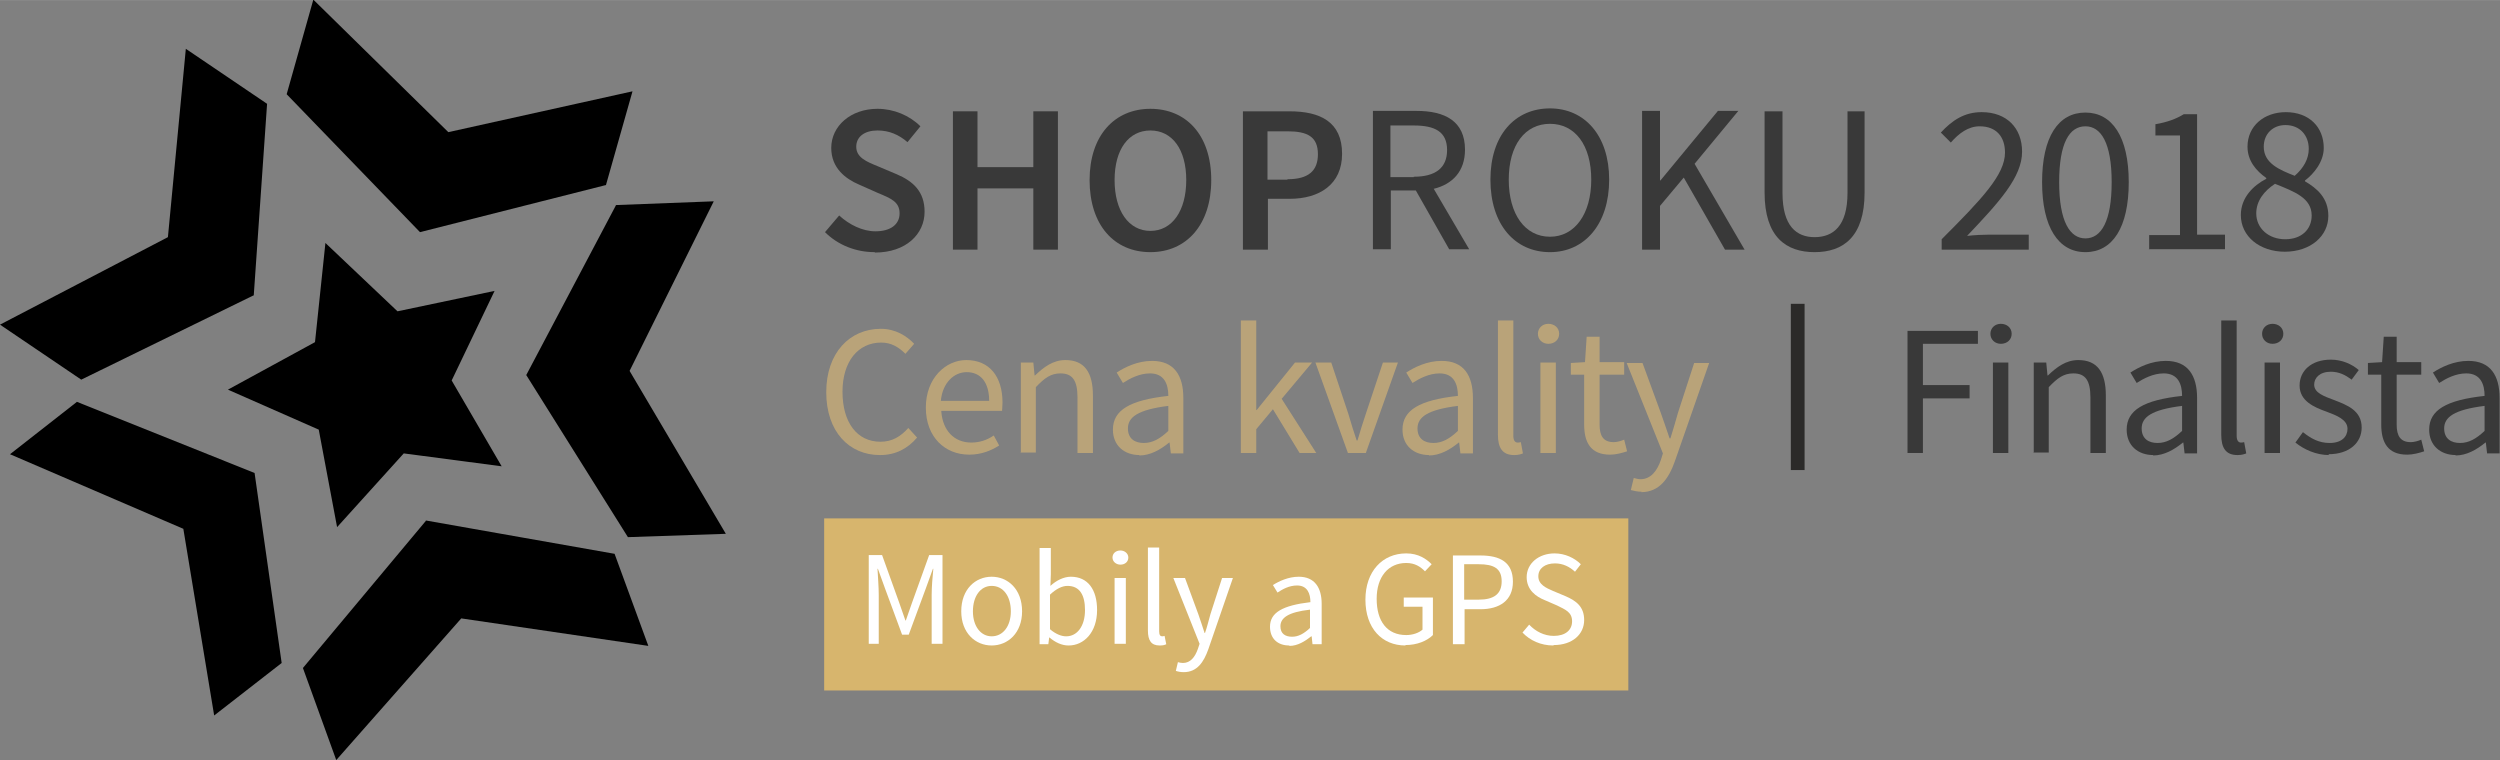 <?xml version="1.0" encoding="UTF-8"?>
<!DOCTYPE svg PUBLIC "-//W3C//DTD SVG 1.1//EN" "http://www.w3.org/Graphics/SVG/1.1/DTD/svg11.dtd">
<!-- Creator: CorelDRAW X5 -->
<svg xmlns="http://www.w3.org/2000/svg" xml:space="preserve" width="60mm" height="18.243mm" style="shape-rendering:geometricPrecision; text-rendering:geometricPrecision; image-rendering:optimizeQuality; fill-rule:evenodd; clip-rule:evenodd"
viewBox="0 0 6000 1824"
 xmlns:xlink="http://www.w3.org/1999/xlink"
 version="1.1">
 <rect x="0" y="0" width="6000" height="1824" fill="#808080" stroke="none"/>
 <defs>
  <style type="text/css">
   <![CDATA[
    .fil4 {fill:black}
    .fil2 {fill:#393939}
    .fil3 {fill:#B9A379}
    .fil0 {fill:#D7B56D}
    .fil1 {fill:white}
    .fil5 {fill:#2B2A29;fill-rule:nonzero}
   ]]>
  </style>
 </defs>
 <g id="Vrstva_x0020_1">
  <g id="_297454704">
   <polygon class="fil0" points="3908,1657 1978,1657 1978,1244 3908,1244 "/>
   <path class="fil1" d="M2085 1545l0 -213 32 0 41 114 15 43 1 0 15 -43 41 -114 32 0 0 213 -26 0 0 -117c0,-19 2,-44 4,-63l-1 0 -17 47 -41 111 -16 0 -41 -111 -17 -47 -1 0c1,19 3,44 3,63l0 117 -25 0z"/>
   <path class="fil1" d="M2380 1527c27,0 46,-24 46,-60 0,-36 -18,-61 -46,-61 -27,0 -45,25 -45,61 0,36 19,60 45,60zm0 22c-39,0 -73,-30 -73,-82 0,-53 34,-83 73,-83 39,0 73,30 73,83 0,52 -34,82 -73,82z"/>
   <path class="fil1" d="M2559 1527c26,0 45,-24 45,-63 0,-35 -12,-58 -42,-58 -13,0 -27,7 -42,21l0 83c14,12 28,17 38,17zm5 22c-15,0 -31,-7 -45,-19l-1 0 -2 16 -21 0 0 -231 27 0 0 63 -1 28c14,-13 32,-22 49,-22 41,0 63,31 63,80 0,54 -32,85 -68,85z"/>
   <path class="fil1" d="M2675 1545l0 -158 27 0 0 158 -27 0zm14 -190c-10,0 -19,-7 -19,-17 0,-10 8,-17 19,-17 10,0 19,7 19,17 0,10 -8,17 -19,17z"/>
   <path class="fil1" d="M2783 1549c-20,0 -28,-12 -28,-36l0 -199 27 0 0 201c0,9 3,12 7,12 1,0 3,0 6,-1l4 20c-4,2 -8,3 -15,3z"/>
   <path class="fil1" d="M2841 1613c-7,0 -13,-1 -19,-3l5 -21c3,1 8,2 12,2 18,0 29,-14 36,-34l4 -12 -63 -158 28 0 32 87c5,14 10,30 15,45l1 0c5,-14 9,-31 13,-45l28 -87 26 0 -59 171c-11,31 -27,55 -59,55z"/>
   <path class="fil1" d="M3101 1528c15,0 28,-7 43,-21l0 -44c-53,6 -71,20 -71,40 0,18 12,25 28,25zm-7 21c-27,0 -46,-16 -46,-45 0,-34 30,-51 97,-59 0,-20 -7,-40 -32,-40 -19,0 -35,9 -47,17l-11 -18c14,-9 37,-20 62,-20 38,0 55,26 55,65l0 97 -22 0 -2 -19 -1 0c-15,12 -33,23 -52,23z"/>
   <path class="fil1" d="M3373 1549c-56,0 -96,-41 -96,-110 0,-68 41,-111 98,-111 29,0 48,13 61,26l-16 17c-11,-11 -24,-20 -45,-20 -43,0 -71,33 -71,86 0,54 25,87 71,87 15,0 30,-5 39,-13l0 -55 -45 0 0 -22 70 0 0 90c-14,14 -38,24 -66,24z"/>
   <path class="fil1" d="M3549 1439c37,0 55,-14 55,-44 0,-31 -19,-41 -55,-41l-35 0 0 85 35 0zm-62 107l0 -213 66 0c47,0 78,16 78,63 0,45 -32,66 -78,66l-38 0 0 84 -27 0z"/>
   <path class="fil1" d="M3728 1549c-30,0 -56,-12 -74,-31l16 -19c15,16 36,27 59,27 28,0 44,-14 44,-35 0,-22 -16,-28 -36,-38l-30 -13c-20,-8 -43,-24 -43,-55 0,-33 29,-57 67,-57 25,0 48,11 63,26l-14 18c-13,-12 -29,-20 -48,-20 -24,0 -40,12 -40,31 0,20 19,28 35,35l31 13c25,11 44,25 44,57 0,34 -28,60 -73,60z"/>
   <polygon class="fil2" points="4578,1087 4578,794 4747,794 4747,825 4615,825 4615,924 4727,924 4727,956 4615,956 4615,1087 "/>
   <path class="fil2" d="M4783 1087l0 -217 37 0 0 217 -37 0zm19 -262c-14,0 -25,-10 -25,-24 0,-14 11,-24 25,-24 14,0 26,9 26,24 0,14 -11,24 -26,24z"/>
   <path class="fil2" d="M4881 1087l0 -217 30 0 3 31 1 0c21,-20 43,-37 73,-37 46,0 66,30 66,85l0 138 -37 0 0 -133c0,-41 -12,-58 -41,-58 -23,0 -38,11 -59,33l0 157 -37 0z"/>
   <path class="fil2" d="M5178 1063c21,0 39,-10 59,-29l0 -60c-73,9 -97,27 -97,54 0,25 17,35 38,35zm-10 29c-37,0 -64,-23 -64,-61 0,-47 41,-71 133,-81 0,-27 -9,-54 -44,-54 -25,0 -48,12 -65,23l-15 -25c20,-13 50,-28 85,-28 53,0 75,35 75,89l0 133 -30 0 -3 -26 -1 0c-21,17 -45,31 -72,31z"/>
   <path class="fil2" d="M5370 1092c-28,0 -39,-17 -39,-49l0 -274 37 0 0 277c0,12 5,16 10,16 2,0 4,0 8,-1l5 27c-5,2 -11,4 -21,4z"/>
   <path class="fil2" d="M5435 1087l0 -217 37 0 0 217 -37 0zm19 -262c-14,0 -25,-10 -25,-24 0,-14 11,-24 25,-24 14,0 26,9 26,24 0,14 -11,24 -26,24z"/>
   <path class="fil2" d="M5590 1092c-31,0 -60,-13 -81,-30l18 -25c19,15 38,26 64,26 29,0 43,-15 43,-34 0,-22 -26,-32 -50,-41 -31,-11 -65,-26 -65,-63 0,-35 28,-62 75,-62 27,0 51,11 67,25l-17 23c-15,-11 -30,-19 -50,-19 -27,0 -40,15 -40,31 0,20 24,28 48,37 31,12 66,25 66,66 0,35 -28,64 -80,64z"/>
   <path class="fil2" d="M5810 1056l0 0zm-33 35c-46,0 -62,-29 -62,-72l0 -120 -32 0 0 -28 34 -2 4 -61 31 0 0 61 59 0 0 30 -59 0 0 120c0,27 9,42 34,42 8,0 18,-3 25,-6l7 28c-12,4 -27,8 -40,8z"/>
   <path class="fil2" d="M5904 1063c21,0 39,-10 59,-29l0 -60c-73,9 -97,27 -97,54 0,25 17,35 38,35zm-10 29c-37,0 -64,-23 -64,-61 0,-47 41,-71 133,-81 0,-27 -9,-54 -44,-54 -25,0 -48,12 -65,23l-15 -25c20,-13 50,-28 85,-28 53,0 75,35 75,89l0 133 -30 0 -3 -26 -1 0c-21,17 -45,31 -72,31z"/>
   <path class="fil3" d="M2112 1092c-74,0 -129,-56 -129,-151 0,-94 56,-152 131,-152 35,0 62,17 80,36l-21 24c-16,-16 -34,-27 -58,-27 -56,0 -93,46 -93,118 0,74 35,120 91,120 28,0 48,-12 67,-33l21 23c-23,27 -52,42 -89,42z"/>
   <path class="fil3" d="M2374 962c0,-44 -20,-69 -54,-69 -30,0 -58,25 -62,69l116 0zm-48 129c-58,0 -104,-42 -104,-113 0,-71 48,-114 97,-114 56,0 87,40 87,102 0,8 -1,15 -1,20l-146 0c3,47 31,76 72,76 20,0 38,-6 54,-17l13 24c-19,12 -42,22 -72,22z"/>
   <path class="fil3" d="M2450 1087l0 -217 30 0 3 31 1 0c21,-20 43,-37 73,-37 46,0 66,30 66,85l0 138 -37 0 0 -133c0,-41 -12,-58 -41,-58 -23,0 -38,11 -59,33l0 157 -37 0z"/>
   <path class="fil3" d="M2745 1063c21,0 39,-10 59,-29l0 -60c-73,9 -97,27 -97,54 0,25 17,35 38,35zm-10 29c-37,0 -64,-23 -64,-61 0,-47 41,-71 133,-81 0,-27 -9,-54 -44,-54 -25,0 -48,12 -65,23l-15 -25c20,-13 50,-28 85,-28 53,0 75,35 75,89l0 133 -30 0 -3 -26 -1 0c-21,17 -45,31 -72,31z"/>
   <polygon class="fil3" points="2978,1087 2978,769 3015,769 3015,984 3016,984 3108,870 3149,870 3076,957 3159,1087 3119,1087 3055,982 3015,1030 3015,1087 "/>
   <path class="fil3" d="M3235 1087l-78 -217 38 0 41 123c6,21 13,43 20,64l2 0c6,-21 13,-43 20,-64l41 -123 36 0 -77 217 -43 0z"/>
   <path class="fil3" d="M3440 1063c21,0 39,-10 59,-29l0 -60c-73,9 -97,27 -97,54 0,25 17,35 38,35zm-10 29c-37,0 -64,-23 -64,-61 0,-47 41,-71 133,-81 0,-27 -9,-54 -44,-54 -25,0 -48,12 -65,23l-15 -25c20,-13 50,-28 85,-28 53,0 75,35 75,89l0 133 -30 0 -3 -26 -1 0c-21,17 -45,31 -72,31z"/>
   <path class="fil3" d="M3634 1092c-28,0 -39,-17 -39,-49l0 -274 37 0 0 277c0,12 5,16 10,16 2,0 4,0 8,-1l5 27c-5,2 -11,4 -21,4z"/>
   <path class="fil3" d="M3697 1087l0 -217 37 0 0 217 -37 0zm19 -262c-14,0 -25,-10 -25,-24 0,-14 11,-24 25,-24 14,0 26,9 26,24 0,14 -11,24 -26,24z"/>
   <path class="fil3" d="M3897 1056l0 0zm-33 35c-46,0 -62,-29 -62,-72l0 -120 -32 0 0 -28 34 -2 4 -61 31 0 0 61 59 0 0 30 -59 0 0 120c0,27 9,42 34,42 8,0 18,-3 25,-6l7 28c-12,4 -27,8 -40,8z"/>
   <path class="fil3" d="M3940 1180c-10,0 -18,-2 -26,-4l7 -29c4,1 11,3 16,3 25,0 40,-20 49,-46l5 -16 -87 -217 38 0 44 120c7,19 14,41 21,61l2 0c6,-20 13,-42 18,-61l39 -120 36 0 -82 235c-15,43 -38,75 -81,75z"/>
   <g>
    <path class="fil4" d="M4314 684l0 488 0 -488zm0 0l0 0 0 0z"/>
   </g>
   <path class="fil4" d="M1478 493l-215 407 244 389 235 -8 -231 -391 202 -407 -235 9zm-24 -48l64 -226 -442 98 -324 -318 -64 227 320 331 446 -113zm-432 805l-295 353 80 221 300 -340 449 66 -81 -221 -453 -80zm-837 -286l-161 126 416 179 74 448 162 -126 -65 -456 -427 -171zm424 -255l32 -460 -195 -132 -43 452 -403 210 195 132 413 -202z"/>
   <polygon class="fil4" points="1084,913 1187,698 954,747 781,583 756,821 547,935 765,1031 809,1265 969,1088 1204,1119 "/>
   <path class="fil2" d="M2099 605c-45,0 -88,-17 -119,-48l34 -40c24,22 56,38 87,38 37,0 58,-17 58,-43 0,-28 -21,-36 -52,-49l-45 -20c-33,-14 -67,-40 -67,-88 0,-53 47,-94 111,-94 39,0 77,16 103,42l-31 38c-21,-18 -44,-28 -72,-28 -31,0 -51,15 -51,39 0,26 25,36 52,47l45 19c40,17 67,42 67,90 0,54 -45,98 -119,98z"/>
   <polygon class="fil2" points="2287,599 2287,267 2346,267 2346,401 2480,401 2480,267 2539,267 2539,599 2480,599 2480,452 2346,452 2346,599 "/>
   <path class="fil2" d="M2761 554c52,0 86,-48 86,-122 0,-74 -34,-119 -86,-119 -52,0 -86,45 -86,119 0,74 34,122 86,122zm0 51c-87,0 -146,-65 -146,-173 0,-107 60,-171 146,-171 86,0 146,63 146,171 0,108 -60,173 -146,173z"/>
   <path class="fil2" d="M3090 430c50,0 73,-20 73,-60 0,-42 -25,-55 -73,-55l-48 0 0 116 48 0zm-107 169l0 -332 112 0c73,0 126,25 126,102 0,74 -55,108 -126,108l-52 0 0 122 -59 0z"/>
   <path class="fil2" d="M3393 424c52,0 80,-21 80,-64 0,-44 -29,-59 -80,-59l-56 0 0 124 56 0zm-98 175l0 -333 105 0c67,0 116,24 116,93 0,52 -30,83 -75,94l85 145 -48 0 -80 -141 -60 0 0 141 -43 0z"/>
   <path class="fil2" d="M3720 568c59,0 99,-54 99,-137 0,-83 -39,-134 -99,-134 -60,0 -99,51 -99,134 0,83 39,137 99,137zm0 37c-84,0 -143,-66 -143,-174 0,-107 59,-171 143,-171 83,0 142,65 142,171 0,107 -59,174 -142,174z"/>
   <polygon class="fil2" points="3941,599 3941,266 3984,266 3984,433 3985,433 4123,266 4172,266 4067,393 4187,599 4140,599 4041,426 3984,494 3984,599 "/>
   <path class="fil2" d="M4355 605c-68,0 -120,-36 -120,-143l0 -195 43 0 0 196c0,80 34,106 77,106 44,0 79,-26 79,-106l0 -196 41 0 0 195c0,107 -52,143 -120,143z"/>
   <path class="fil2" d="M4660 599l0 -25c97,-97 152,-155 152,-208 0,-37 -20,-63 -61,-63 -27,0 -50,17 -69,39l-24 -24c27,-29 56,-49 98,-49 60,0 97,38 97,95 0,61 -55,121 -132,202 18,-2 38,-3 54,-3l94 0 0 36 -209 0z"/>
   <path class="fil2" d="M5005 572c38,0 63,-41 63,-135 0,-95 -26,-134 -63,-134 -38,0 -63,39 -63,134 0,95 26,135 63,135zm0 33c-65,0 -104,-60 -104,-168 0,-109 39,-167 104,-167 64,0 104,58 104,167 0,109 -39,168 -104,168z"/>
   <path class="fil2" d="M5158 599l0 -35 74 0 0 -239 -59 0 0 -27c29,-5 50,-13 68,-24l32 0 0 289 67 0 0 35 -183 0z"/>
   <path class="fil2" d="M5485 574c38,0 63,-23 63,-57 0,-42 -41,-57 -88,-76 -26,17 -45,41 -45,71 0,36 30,62 69,62zm22 -152c22,-19 34,-41 34,-65 0,-32 -21,-57 -56,-57 -30,0 -52,21 -52,52 0,39 36,55 75,70zm-23 182c-61,0 -106,-37 -106,-88 0,-42 30,-71 61,-87l0 -2c-24,-17 -45,-41 -45,-75 0,-50 40,-83 92,-83 56,0 91,36 91,86 0,34 -25,63 -45,78l0 2c29,17 56,40 56,83 0,48 -42,86 -105,86z"/>
   <polygon class="fil5" points="4298,1128 4298,729 4331,729 4331,1128 "/>
  </g>
 </g>
</svg>
